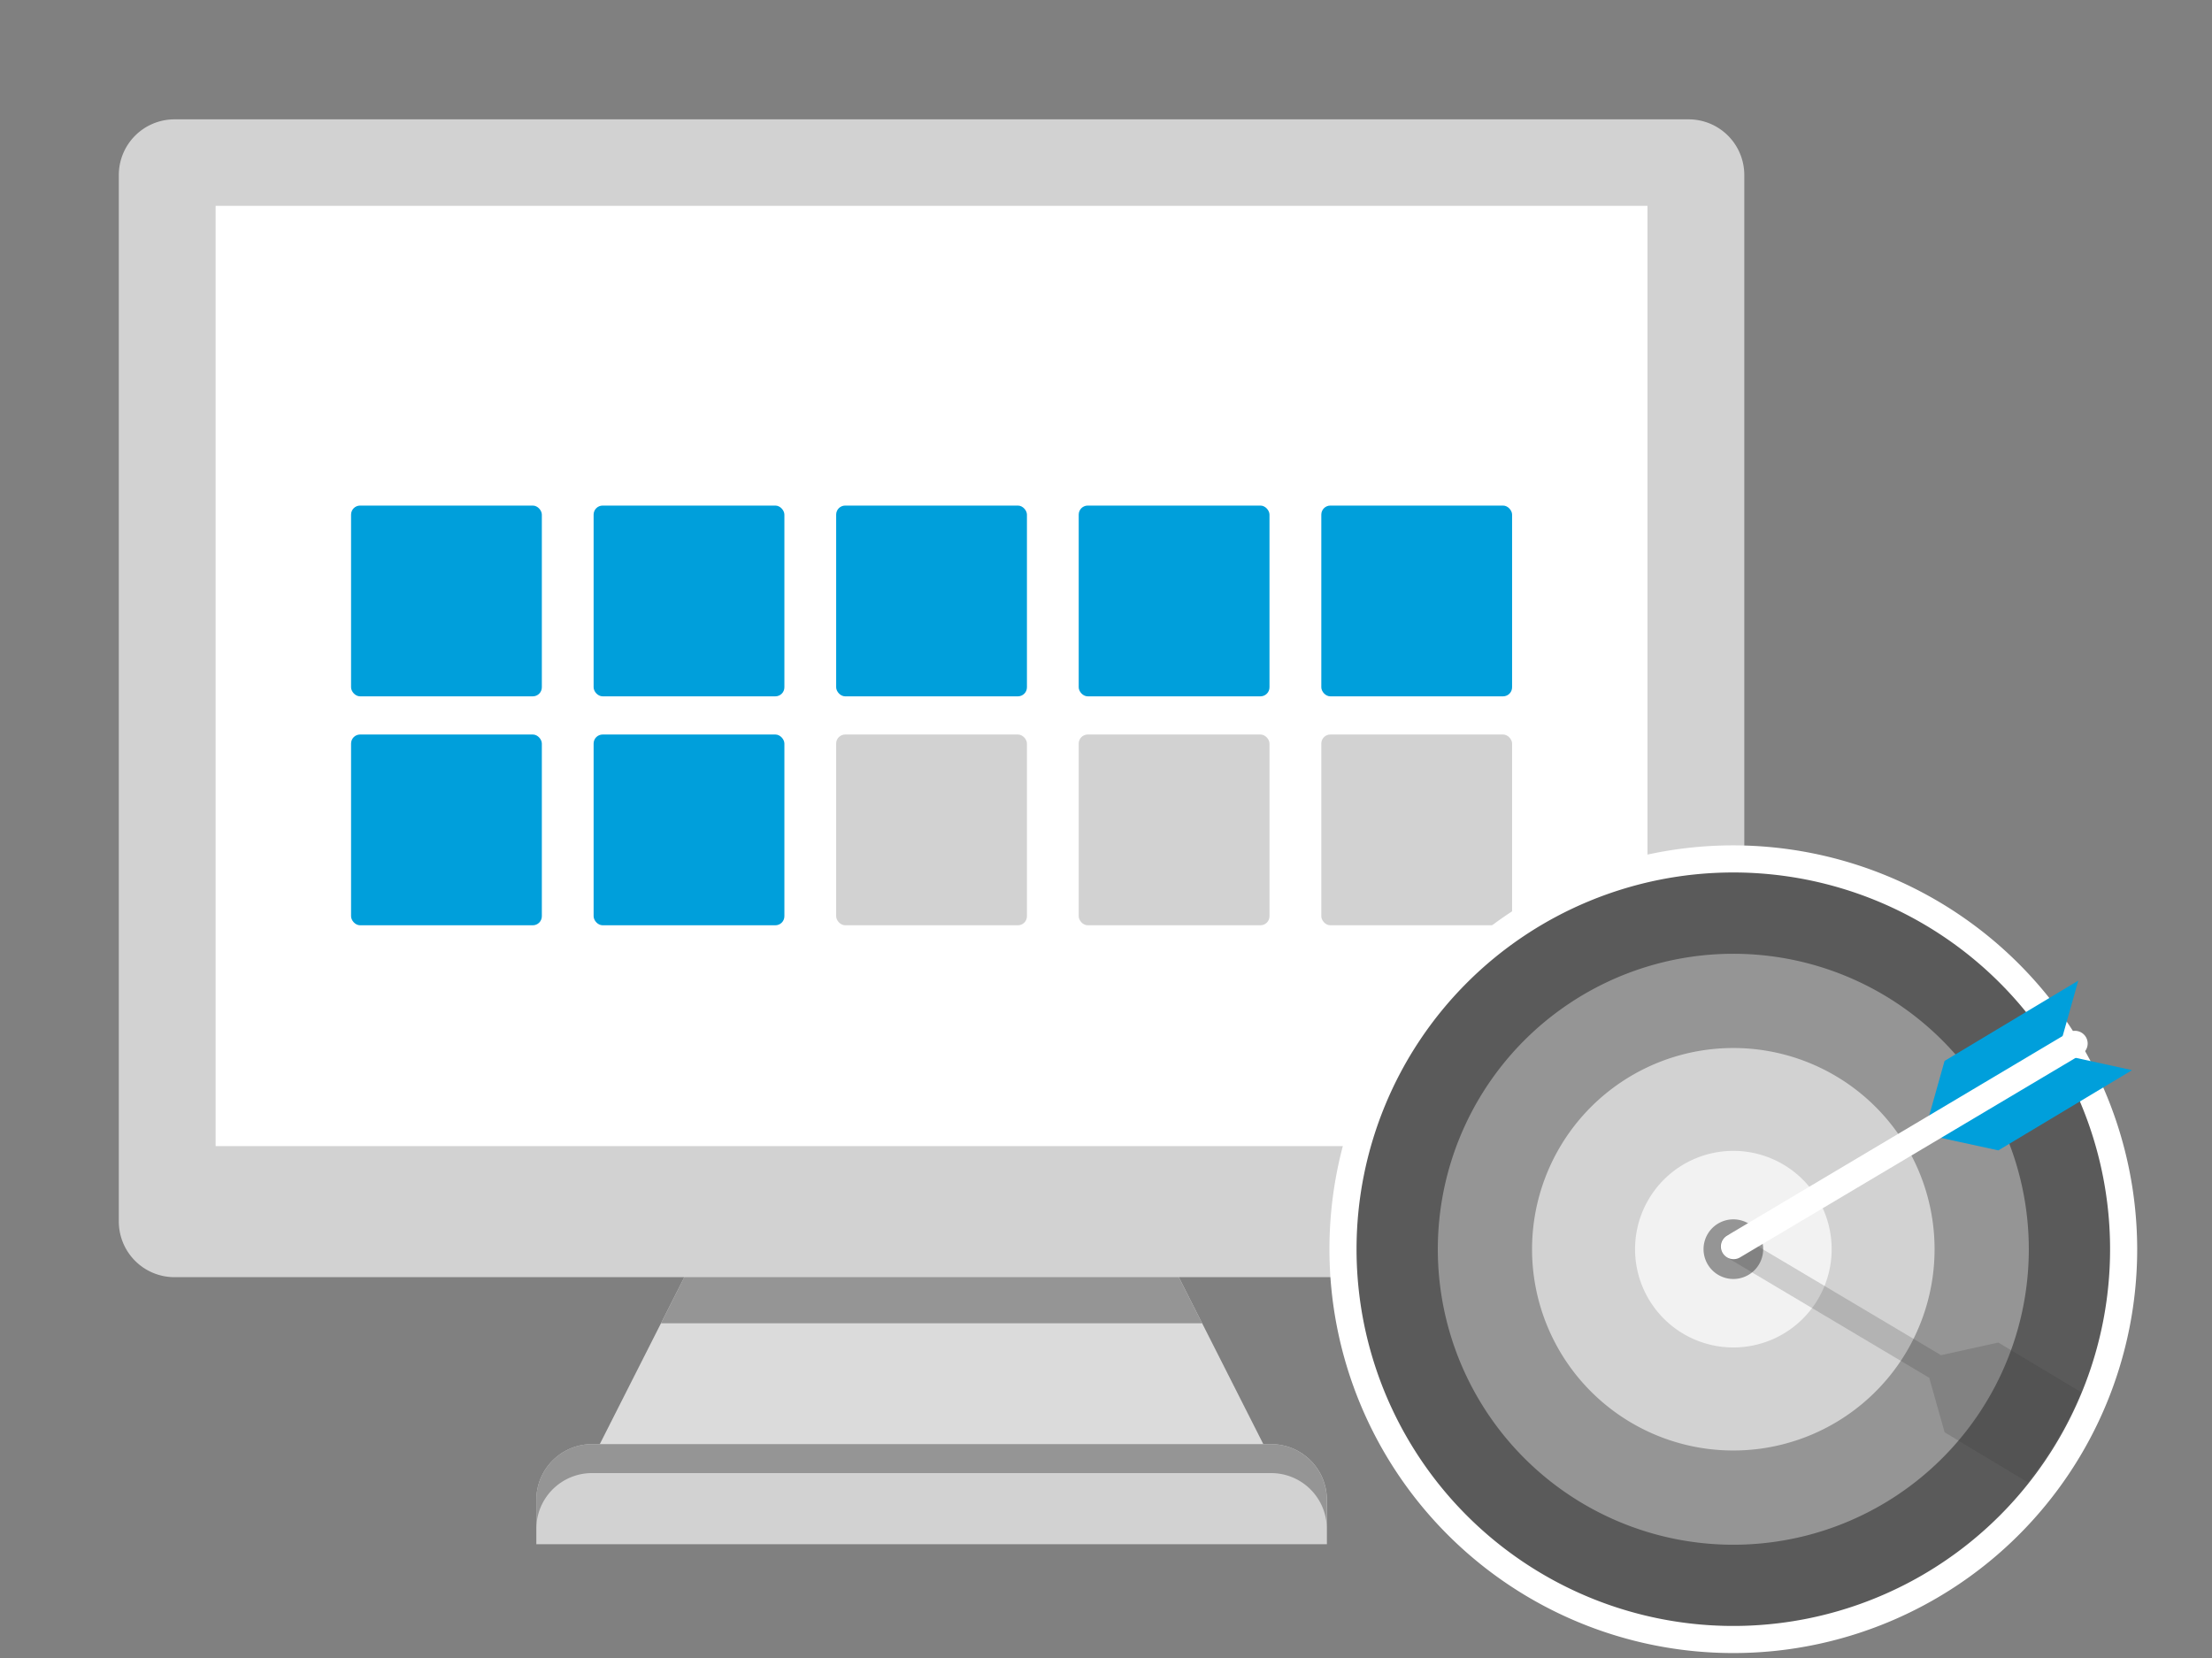 <svg id="Layer_1" data-name="Layer 1" xmlns="http://www.w3.org/2000/svg" viewBox="0 0 489.64 367.06"><rect x="0" y="0" width="489.64" height="367.06" fill="#808080" stroke="none"/><defs><style>.cls-1{fill:#dbdbdb;}.cls-2{fill:#959595;}.cls-3{fill:#d2d2d2;}.cls-4{fill:#fff;}.cls-5{fill:#009fdb;}.cls-6{fill:#5a5a5a;}.cls-7{fill:#f2f2f2;}.cls-8{opacity:0.2;}.cls-9{fill:#353535;}</style></defs><title>healthcare-section2-img3</title><polygon class="cls-1" points="216.1 270.4 196.31 270.4 157.72 270.4 129.02 327.09 196.31 327.09 216.1 327.09 283.39 327.09 254.7 270.4 216.1 270.4"/><polygon class="cls-2" points="216.1 270.4 196.31 270.4 157.72 270.4 146.31 292.93 266.1 292.93 254.7 270.4 216.1 270.4"/><path class="cls-3" d="M373.79,26.42H38.62A12.33,12.33,0,0,0,26.3,38.74V270.4a12.33,12.33,0,0,0,12.32,12.33H373.79a12.32,12.32,0,0,0,12.32-12.33V38.74A12.32,12.32,0,0,0,373.79,26.42Z"/><rect class="cls-4" x="47.73" y="45.57" width="316.95" height="208.15"/><path class="cls-3" d="M281.37,319.69H131A12.32,12.32,0,0,0,118.72,332v9.85h175V332A12.33,12.33,0,0,0,281.37,319.69Z"/><path class="cls-2" d="M281.37,319.69H131A12.32,12.32,0,0,0,118.72,332v6.4A12.32,12.32,0,0,1,131,326.1H281.37a12.33,12.33,0,0,1,12.33,12.32V332A12.33,12.33,0,0,0,281.37,319.69Z"/><rect class="cls-5" x="77.71" y="111.92" width="42.23" height="42.23" rx="2"/><rect class="cls-5" x="77.71" y="162.6" width="42.23" height="42.23" rx="2"/><rect class="cls-5" x="131.4" y="111.92" width="42.23" height="42.23" rx="2"/><rect class="cls-5" x="131.4" y="162.6" width="42.23" height="42.23" rx="2"/><rect class="cls-5" x="185.09" y="111.92" width="42.23" height="42.23" rx="2"/><rect class="cls-3" x="185.09" y="162.6" width="42.23" height="42.23" rx="2"/><rect class="cls-5" x="238.78" y="111.92" width="42.23" height="42.23" rx="2"/><rect class="cls-3" x="238.78" y="162.6" width="42.23" height="42.23" rx="2"/><rect class="cls-5" x="292.48" y="111.92" width="42.23" height="42.23" rx="2"/><rect class="cls-3" x="292.48" y="162.6" width="42.23" height="42.23" rx="2"/><path class="cls-6" d="M383.67,362.93a86.4,86.4,0,1,1,86.41-86.4A86.5,86.5,0,0,1,383.67,362.93Z"/><path class="cls-4" d="M383.67,193.14a83.4,83.4,0,1,1-83.39,83.39,83.4,83.4,0,0,1,83.39-83.39m0-6a89.4,89.4,0,1,0,89.41,89.39,89.49,89.49,0,0,0-89.41-89.39Z"/><path class="cls-2" d="M449.09,276.53a65.41,65.41,0,1,1-65.42-65.39A65.41,65.41,0,0,1,449.09,276.53Z"/><path class="cls-3" d="M428.23,276.53A44.55,44.55,0,1,1,383.67,232,44.54,44.54,0,0,1,428.23,276.53Z"/><path class="cls-7" d="M405.45,276.53a21.76,21.76,0,1,1-21.78-21.76A21.76,21.76,0,0,1,405.45,276.53Z"/><path class="cls-2" d="M390.29,276.53a6.6,6.6,0,1,1-6.62-6.6A6.61,6.61,0,0,1,390.29,276.53Z"/><g class="cls-8"><path class="cls-9" d="M460.66,308.2l-18.32-11L429.66,300l-44.48-26.44a2.81,2.81,0,1,0-2.86,4.83L427.05,305l3.4,12.06,18.37,11.05A83,83,0,0,0,460.66,308.2Z"/></g><polygon class="cls-5" points="460.04 217.08 430.44 234.86 425.88 251.08 455.47 233.3 460.04 217.08"/><polygon class="cls-5" points="425.87 251.08 455.47 233.3 471.94 236.9 442.34 254.66 425.87 251.08"/><path class="cls-4" d="M383.76,278.74a2.8,2.8,0,0,1-1.44-5.22l75.55-44.94a2.83,2.83,0,0,1,3.86,1,2.8,2.8,0,0,1-1,3.84l-75.56,44.93A2.76,2.76,0,0,1,383.76,278.74Z"/></svg>